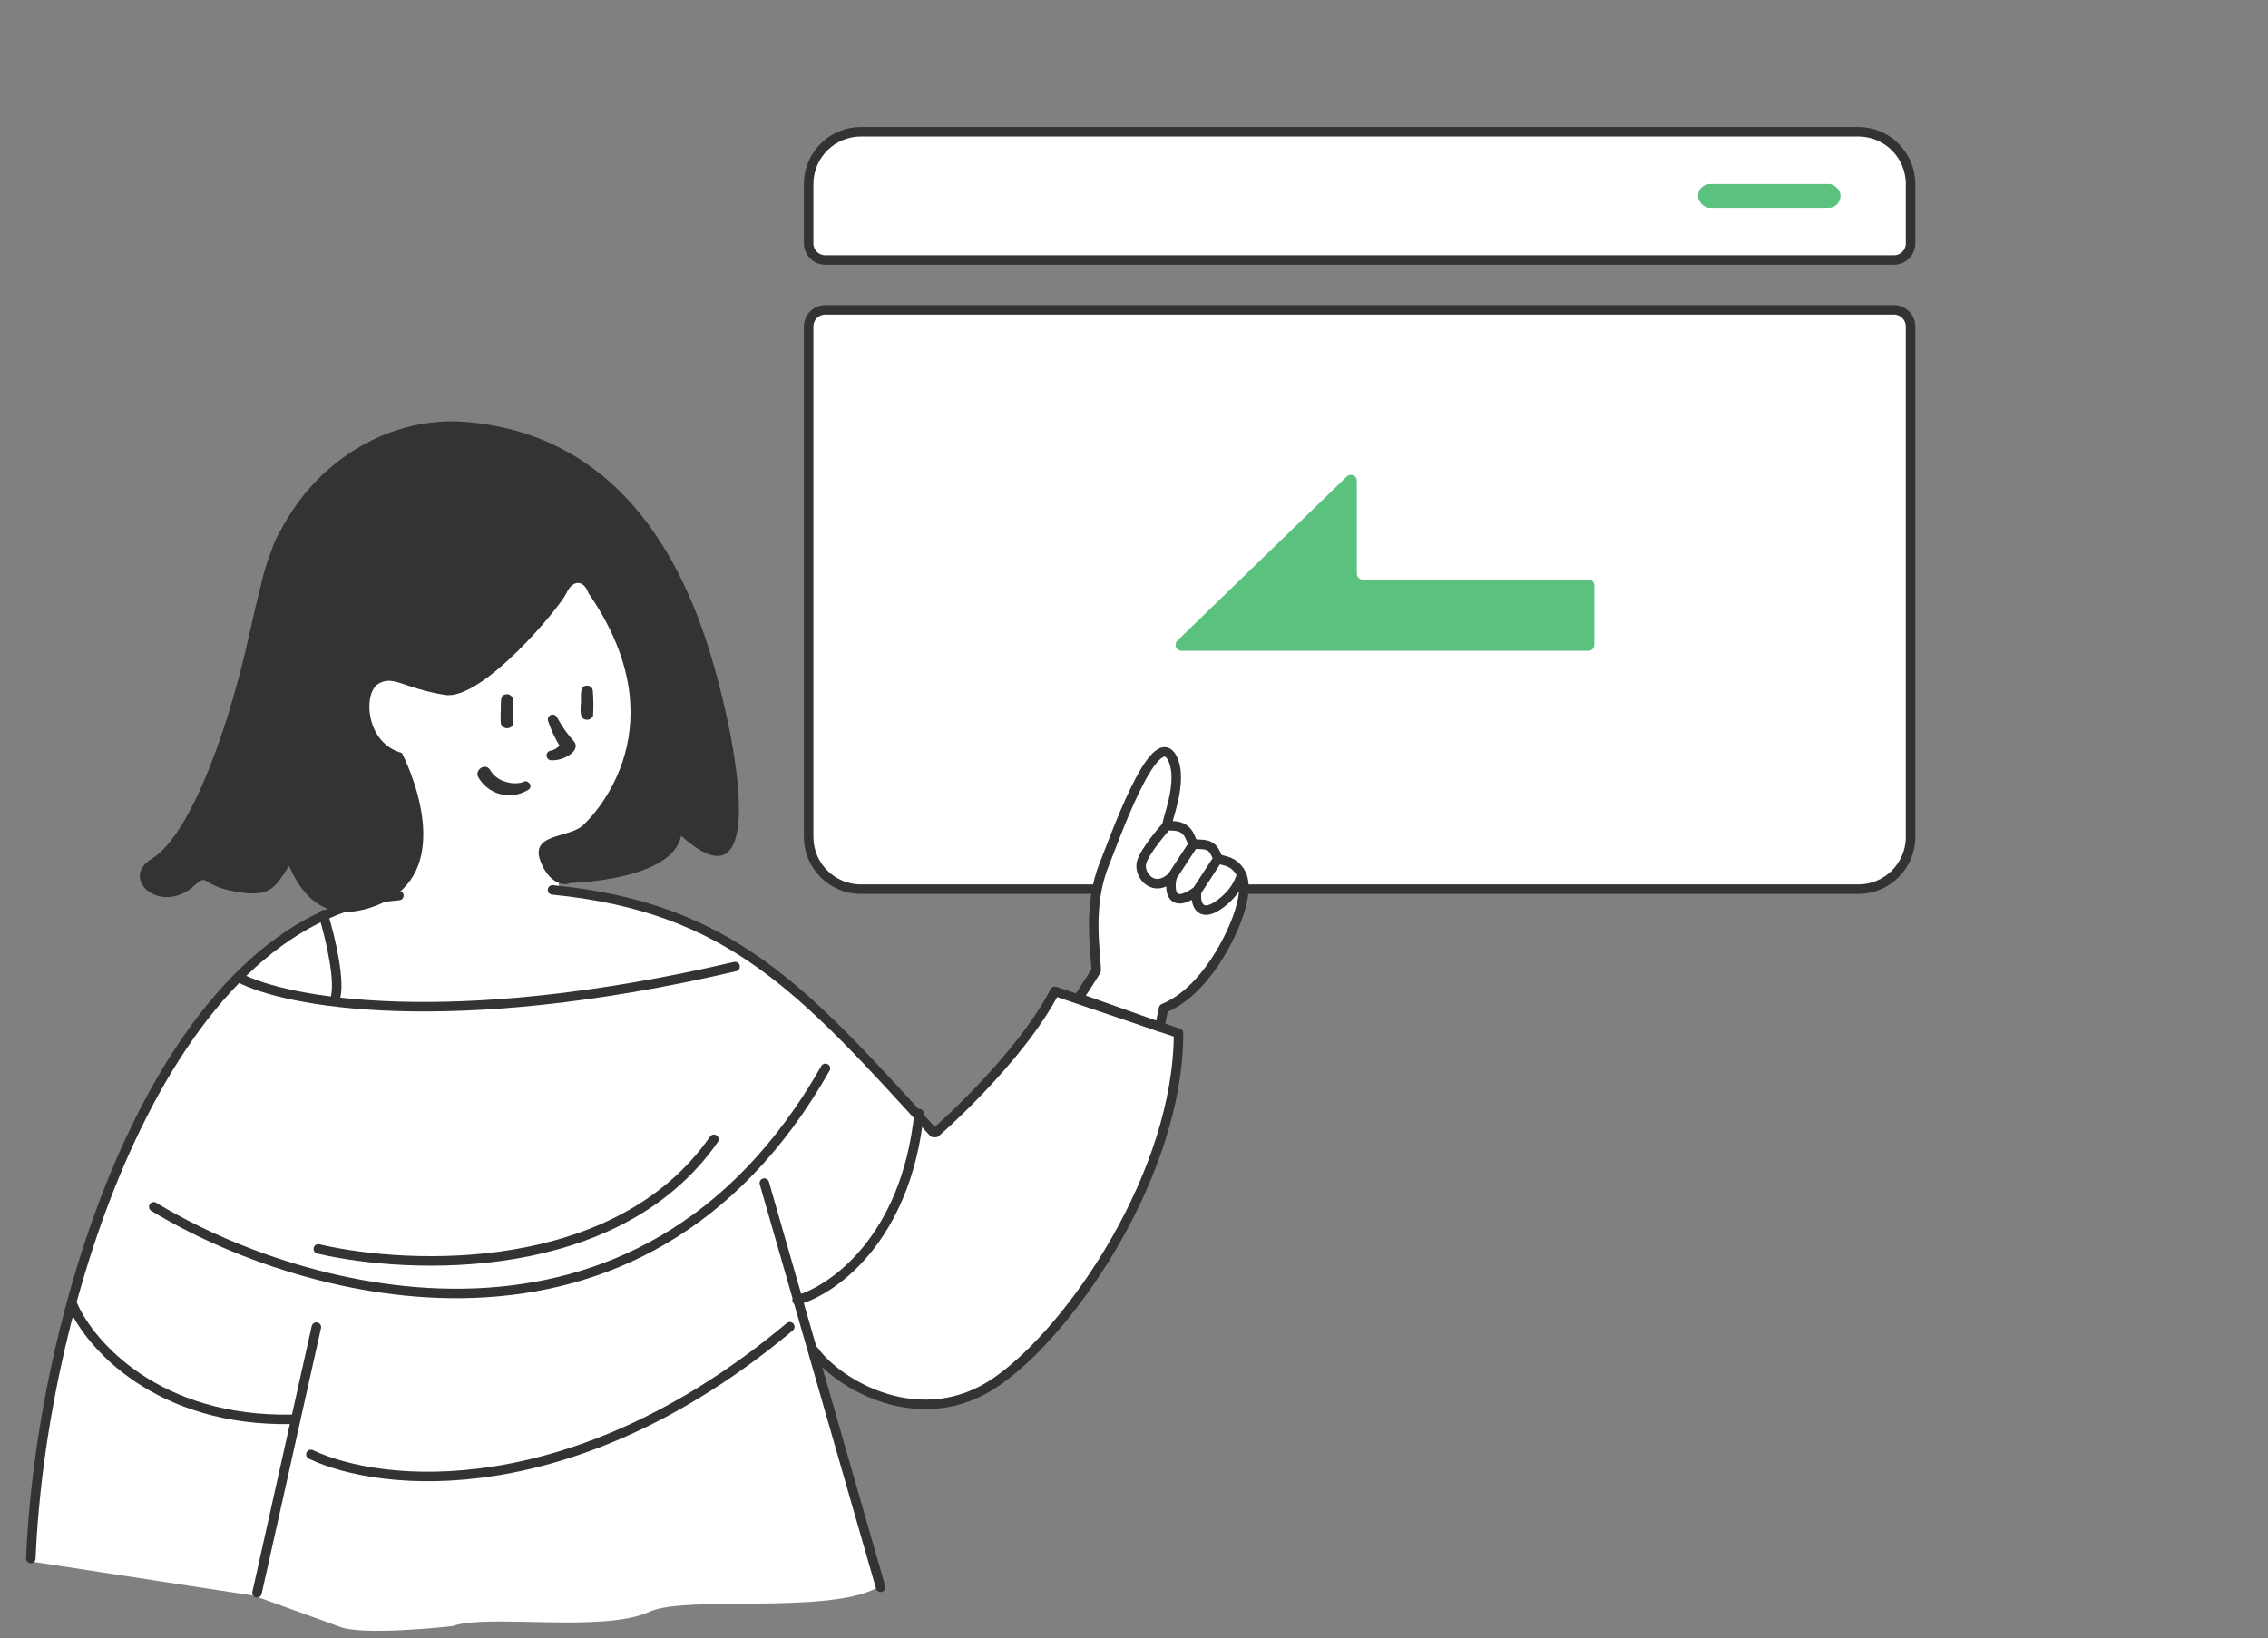<svg width="382" height="276" viewBox="0 0 382 276" fill="none" xmlns="http://www.w3.org/2000/svg">
<rect x="0" y="0" width="382" height="276" fill="#808080" stroke="none"/>
<g clip-path="url(#clip0_1528_6127)">
<path d="M319 52.2C320.546 52.2 321.8 53.454 321.8 55V141C321.8 145.86 317.86 149.8 313 149.8H145C140.14 149.8 136.2 145.86 136.2 141V55C136.2 53.454 137.454 52.2 139 52.2H319Z" fill="white" stroke="#333333" stroke-width="1.6"/>
<path d="M319 43.8C320.546 43.8 321.8 42.546 321.8 41V31C321.8 26.14 317.86 22.2 313 22.2H145C140.14 22.2 136.2 26.14 136.2 31V41C136.2 42.546 137.454 43.8 139 43.8H319Z" fill="white" stroke="#333333" stroke-width="1.6"/>
<rect x="286" y="31" width="24" height="4" rx="2" fill="#5BC17F"/>
<path d="M42.618 268.799L5.941 263.176C5.27 263.073 4.801 262.459 4.879 261.786L5.776 253.976L7.142 242.228L8.962 231.746L12.606 217.913L14.692 209.443L19.518 197.387L23.261 189.227L32.721 172.787C32.765 172.711 32.817 172.639 32.876 172.574L38.287 166.55L43.811 160.464C43.9 160.365 44.005 160.281 44.121 160.215L55.391 153.809C55.794 153.58 56.039 153.147 56.028 152.683L54.823 101.5C54.811 100.98 55.119 100.507 55.598 100.306L87.198 87.1C87.669 86.903 88.214 87.01 88.575 87.372L112.977 111.758C113.357 112.138 113.455 112.717 113.22 113.201L99.2 142.1C99.157 142.187 99.105 142.269 99.044 142.344L94.383 148.092C93.754 148.867 94.232 150.03 95.223 150.14L95.387 150.158L114.611 154.761C114.726 154.789 114.837 154.832 114.941 154.891L128.624 162.672C128.687 162.708 128.747 162.749 128.802 162.795L138.007 170.375L146.75 178.845L156.522 189.869C157.002 190.411 157.838 190.438 158.352 189.93L169.028 179.378C169.079 179.328 169.125 179.274 169.166 179.217L177.002 168.31C177.326 167.858 177.908 167.672 178.435 167.852L197.687 174.449C198.253 174.643 198.605 175.208 198.529 175.802L196.868 188.803C196.856 188.899 196.833 188.993 196.799 189.084L191.17 204.184C191.137 204.274 191.093 204.359 191.04 204.439L178.825 222.899C178.778 222.97 178.724 223.036 178.665 223.095L171.041 230.714C170.956 230.799 170.86 230.871 170.755 230.928L162.811 235.28C162.669 235.358 162.513 235.408 162.353 235.427L153.541 236.464C153.387 236.482 153.23 236.471 153.079 236.432L145.123 234.379C144.935 234.331 144.761 234.24 144.615 234.113L140.131 230.248C139.181 229.429 137.747 230.349 138.096 231.554L148.135 266.211C148.287 266.735 148.087 267.304 147.605 267.56C139.242 271.99 115.46 268.73 109.39 271.53C101.549 275.147 82.247 271.832 76.216 273.941C76.109 273.979 60.472 275.719 56.914 273.941L42.856 268.86C42.779 268.832 42.699 268.811 42.618 268.799Z" fill="white"/>
<path d="M188.004 170.922L174.89 171.741L177.622 167.37H180.081L188.004 170.922Z" fill="white"/>
<path d="M43.293 268.337L53.284 223.583" stroke="#333333" stroke-width="1.6" stroke-linecap="round" stroke-linejoin="round"/>
<path d="M40.253 164.69C47.942 168.776 75.418 174.126 123.812 162.842" stroke="#333333" stroke-width="1.6" stroke-linecap="round" stroke-linejoin="round"/>
<path d="M25.895 203.311C50.649 218.372 107.932 234.792 139.027 179.987M53.615 210.412C69.046 214.002 103.975 215.334 120.25 191.942M52.364 245.029C64.037 250.596 96.511 254.089 133.025 223.524" stroke="#333333" stroke-width="1.6" stroke-linecap="round" stroke-linejoin="round"/>
<path d="M5.196 262.565C6.933 219.519 27.7 154.207 67.184 150.871M157.221 190.795C135.269 166.636 122.967 152.869 93.066 149.923" stroke="#333333" stroke-width="1.6" stroke-linecap="round" stroke-linejoin="round"/>
<path d="M128.737 199.313L148.319 267.41" stroke="#333333" stroke-width="1.6" stroke-linecap="round" stroke-linejoin="round"/>
<path d="M134.264 219.033C140.193 217.398 152.599 208.823 154.797 187.604" stroke="#333333" stroke-width="1.6" stroke-linecap="round" stroke-linejoin="round"/>
<path d="M54.471 154.127C55.574 157.733 57.497 165.653 56.37 168.487" stroke="#333333" stroke-width="1.6" stroke-linecap="round" stroke-linejoin="round"/>
<path d="M157.594 190.793C157.594 190.793 171.709 178.521 177.662 166.999L198.499 174.061C198.499 197.476 180.659 223.86 167.918 232.728C155.176 241.596 141.135 233.213 137.13 227.588" stroke="#333333" stroke-width="1.6" stroke-linecap="round" stroke-linejoin="round"/>
<path d="M12.28 219.917C15.129 226.517 26.524 239.597 49.309 239.116" stroke="#333333" stroke-width="1.6" stroke-linecap="round" stroke-linejoin="round"/>
<path d="M205.18 144.61C205.538 144.986 206.936 144.927 207.944 145.808C208.331 146.148 208.785 146.594 209.106 147.313C209.621 148.471 209.79 150.334 208.769 153.589C207.51 157.678 203.013 166.992 195.987 169.888C195.815 170.627 195.607 171.68 195.364 173.001L181.661 168.141C183.279 165.663 184.326 164.054 184.534 163.672C184.561 163.626 184.593 163.584 184.629 163.545C184.619 160.596 183.082 152.667 186.023 145.52C187.452 142.052 194.46 121.912 197.445 127.719C199.469 131.657 196.237 138.777 196.602 139.024C196.968 139.27 198.307 138.871 199.458 139.698C200.609 140.526 200.506 141.782 201.087 142.089C201.668 142.396 202.815 142.055 203.758 142.593C204.702 143.13 204.822 144.234 205.18 144.61Z" fill="white"/>
<path d="M205.18 144.61C205.538 144.986 206.936 144.927 207.944 145.808C208.331 146.148 208.785 146.594 209.106 147.313M205.18 144.61C204.822 144.234 204.702 143.13 203.758 142.593C202.815 142.055 201.668 142.396 201.087 142.089M205.18 144.61L201.61 150.09M201.087 142.089C200.506 141.782 200.609 140.526 199.458 139.698C198.307 138.871 196.968 139.27 196.602 139.024M201.087 142.089L197.445 147.66M196.602 139.024C196.237 138.777 199.469 131.657 197.445 127.719C194.46 121.912 187.452 142.052 186.023 145.52C183.082 152.667 184.619 160.596 184.629 163.545C184.593 163.584 184.561 163.626 184.534 163.672C184.326 164.054 183.279 165.663 181.661 168.141L195.364 173.001C195.607 171.68 195.815 170.627 195.987 169.888C203.013 166.992 207.51 157.678 208.769 153.589C209.79 150.334 209.621 148.471 209.106 147.313M196.602 139.024C196.602 139.024 192.574 143.503 192.227 145.52C191.879 147.537 194.387 150.604 197.445 147.66M197.445 147.66C196.866 149.834 197.162 153.364 201.61 150.09M201.61 150.09C201.192 151.942 201.954 154.742 205.18 152.52C208.406 150.299 208.994 147.776 209.106 147.313" stroke="#333333" stroke-width="1.6" stroke-linecap="round" stroke-linejoin="round"/>
<path d="M47.264 89.372C53.558 77.269 65.957 70.055 78.467 71.09C101.483 72.993 113.732 90.064 119.903 110.982C124.839 127.717 128.821 153.52 114.714 140.787C113.291 148.378 96.062 148.754 96.062 148.754C94.842 149.399 92.279 148.597 90.986 144.948C89.371 140.386 95.783 141.204 98.136 139.089C100.489 136.974 114.442 122.053 99.108 99.915C98.3 97.634 96.444 97.649 95.396 99.945C94.347 102.241 81.225 118.101 74.919 117.072C67.859 115.921 66.263 113.669 63.708 115.213C61.154 116.758 61.516 125.188 67.691 126.855C67.739 126.947 78.708 147.937 62.148 152.991C55.341 155.069 51.286 151.84 48.725 145.942C48.639 146 48.56 146.079 48.493 146.183C46.456 149.326 45.585 151.051 40.657 150.37C33.451 149.374 35.311 146.887 32.712 149.223C27.083 154.283 19.962 148.06 25.607 144.646C31.252 141.233 37.788 126.013 42.142 106.196C42.758 103.39 43.329 100.988 43.861 98.942C44.285 96.925 44.859 94.99 45.568 93.145C46.2 91.323 46.763 90.112 47.264 89.372Z" fill="#333333"/>
<path d="M96.571 124.787C98.052 126.281 95.144 128.183 92.938 128.087C92.831 128.094 92.723 128.081 92.621 128.047C92.519 128.014 92.424 127.96 92.343 127.89C92.262 127.82 92.195 127.734 92.146 127.638C92.098 127.542 92.069 127.438 92.061 127.331C92.053 127.224 92.067 127.116 92.1 127.014C92.134 126.912 92.188 126.817 92.258 126.736C92.328 126.655 92.414 126.588 92.51 126.54C92.606 126.491 92.711 126.463 92.818 126.455C93.368 126.333 93.865 126.038 94.234 125.612C93.448 124.313 92.805 122.932 92.319 121.493C92.246 121.287 92.258 121.06 92.353 120.862C92.447 120.665 92.616 120.513 92.823 120.44C93.029 120.367 93.257 120.379 93.454 120.474C93.652 120.568 93.804 120.737 93.877 120.943C94.617 122.328 95.521 123.619 96.571 124.787Z" fill="#333333"/>
<path d="M86.38 117.844C86.502 119.244 86.516 120.651 86.422 122.053C86.328 122.253 86.176 122.42 85.986 122.533C85.796 122.646 85.577 122.7 85.356 122.688C85.135 122.677 84.923 122.599 84.746 122.467C84.57 122.334 84.436 122.152 84.364 121.943C84.3 121.184 84.297 120.421 84.357 119.662C84.398 118.163 84.184 117.021 85.308 116.967C85.436 116.953 85.566 116.964 85.69 117.001C85.813 117.038 85.929 117.099 86.028 117.18C86.128 117.262 86.211 117.363 86.271 117.477C86.332 117.591 86.369 117.716 86.38 117.844Z" fill="#333333"/>
<path d="M99.461 121.099C99.27 121.215 99.047 121.268 98.824 121.251C97.472 121.196 97.815 119.476 97.849 118.171C97.882 116.865 97.654 115.576 98.812 115.509C98.939 115.495 99.068 115.507 99.191 115.544C99.314 115.582 99.427 115.644 99.525 115.728C99.622 115.811 99.701 115.914 99.757 116.029C99.813 116.145 99.845 116.27 99.85 116.398C99.966 117.799 99.98 119.205 99.892 120.608C99.803 120.812 99.652 120.984 99.461 121.099Z" fill="#333333"/>
<path d="M89.107 132.979C87.902 133.769 86.454 134.105 85.023 133.926C84.114 133.815 83.243 133.496 82.478 132.994C81.712 132.492 81.073 131.821 80.609 131.032C79.767 129.731 81.811 128.401 82.551 129.738C82.851 130.235 83.247 130.668 83.715 131.012C84.183 131.356 84.715 131.604 85.279 131.742C86.188 132.024 87.158 132.038 88.075 131.783C88.792 131.225 89.822 132.307 89.107 132.979Z" fill="#333333"/>
<path d="M228.533 96.641C228.533 97.193 228.981 97.641 229.533 97.641H267.533C268.085 97.641 268.533 98.089 268.533 98.641V108.641C268.533 109.193 268.085 109.641 267.533 109.641H199.002C198.104 109.641 197.661 108.548 198.307 107.923L226.837 80.284C227.472 79.669 228.533 80.119 228.533 81.002V96.641Z" fill="#5BC17F"/>
</g>
<defs>
<clipPath id="clip0_1528_6127">
<path d="M0 24C0 10.745 10.745 0 24 0H358C371.255 0 382 10.745 382 24V252C382 265.255 371.255 276 358 276H24C10.745 276 0 265.255 0 252V24Z" fill="white"/>
</clipPath>
</defs>
</svg>
